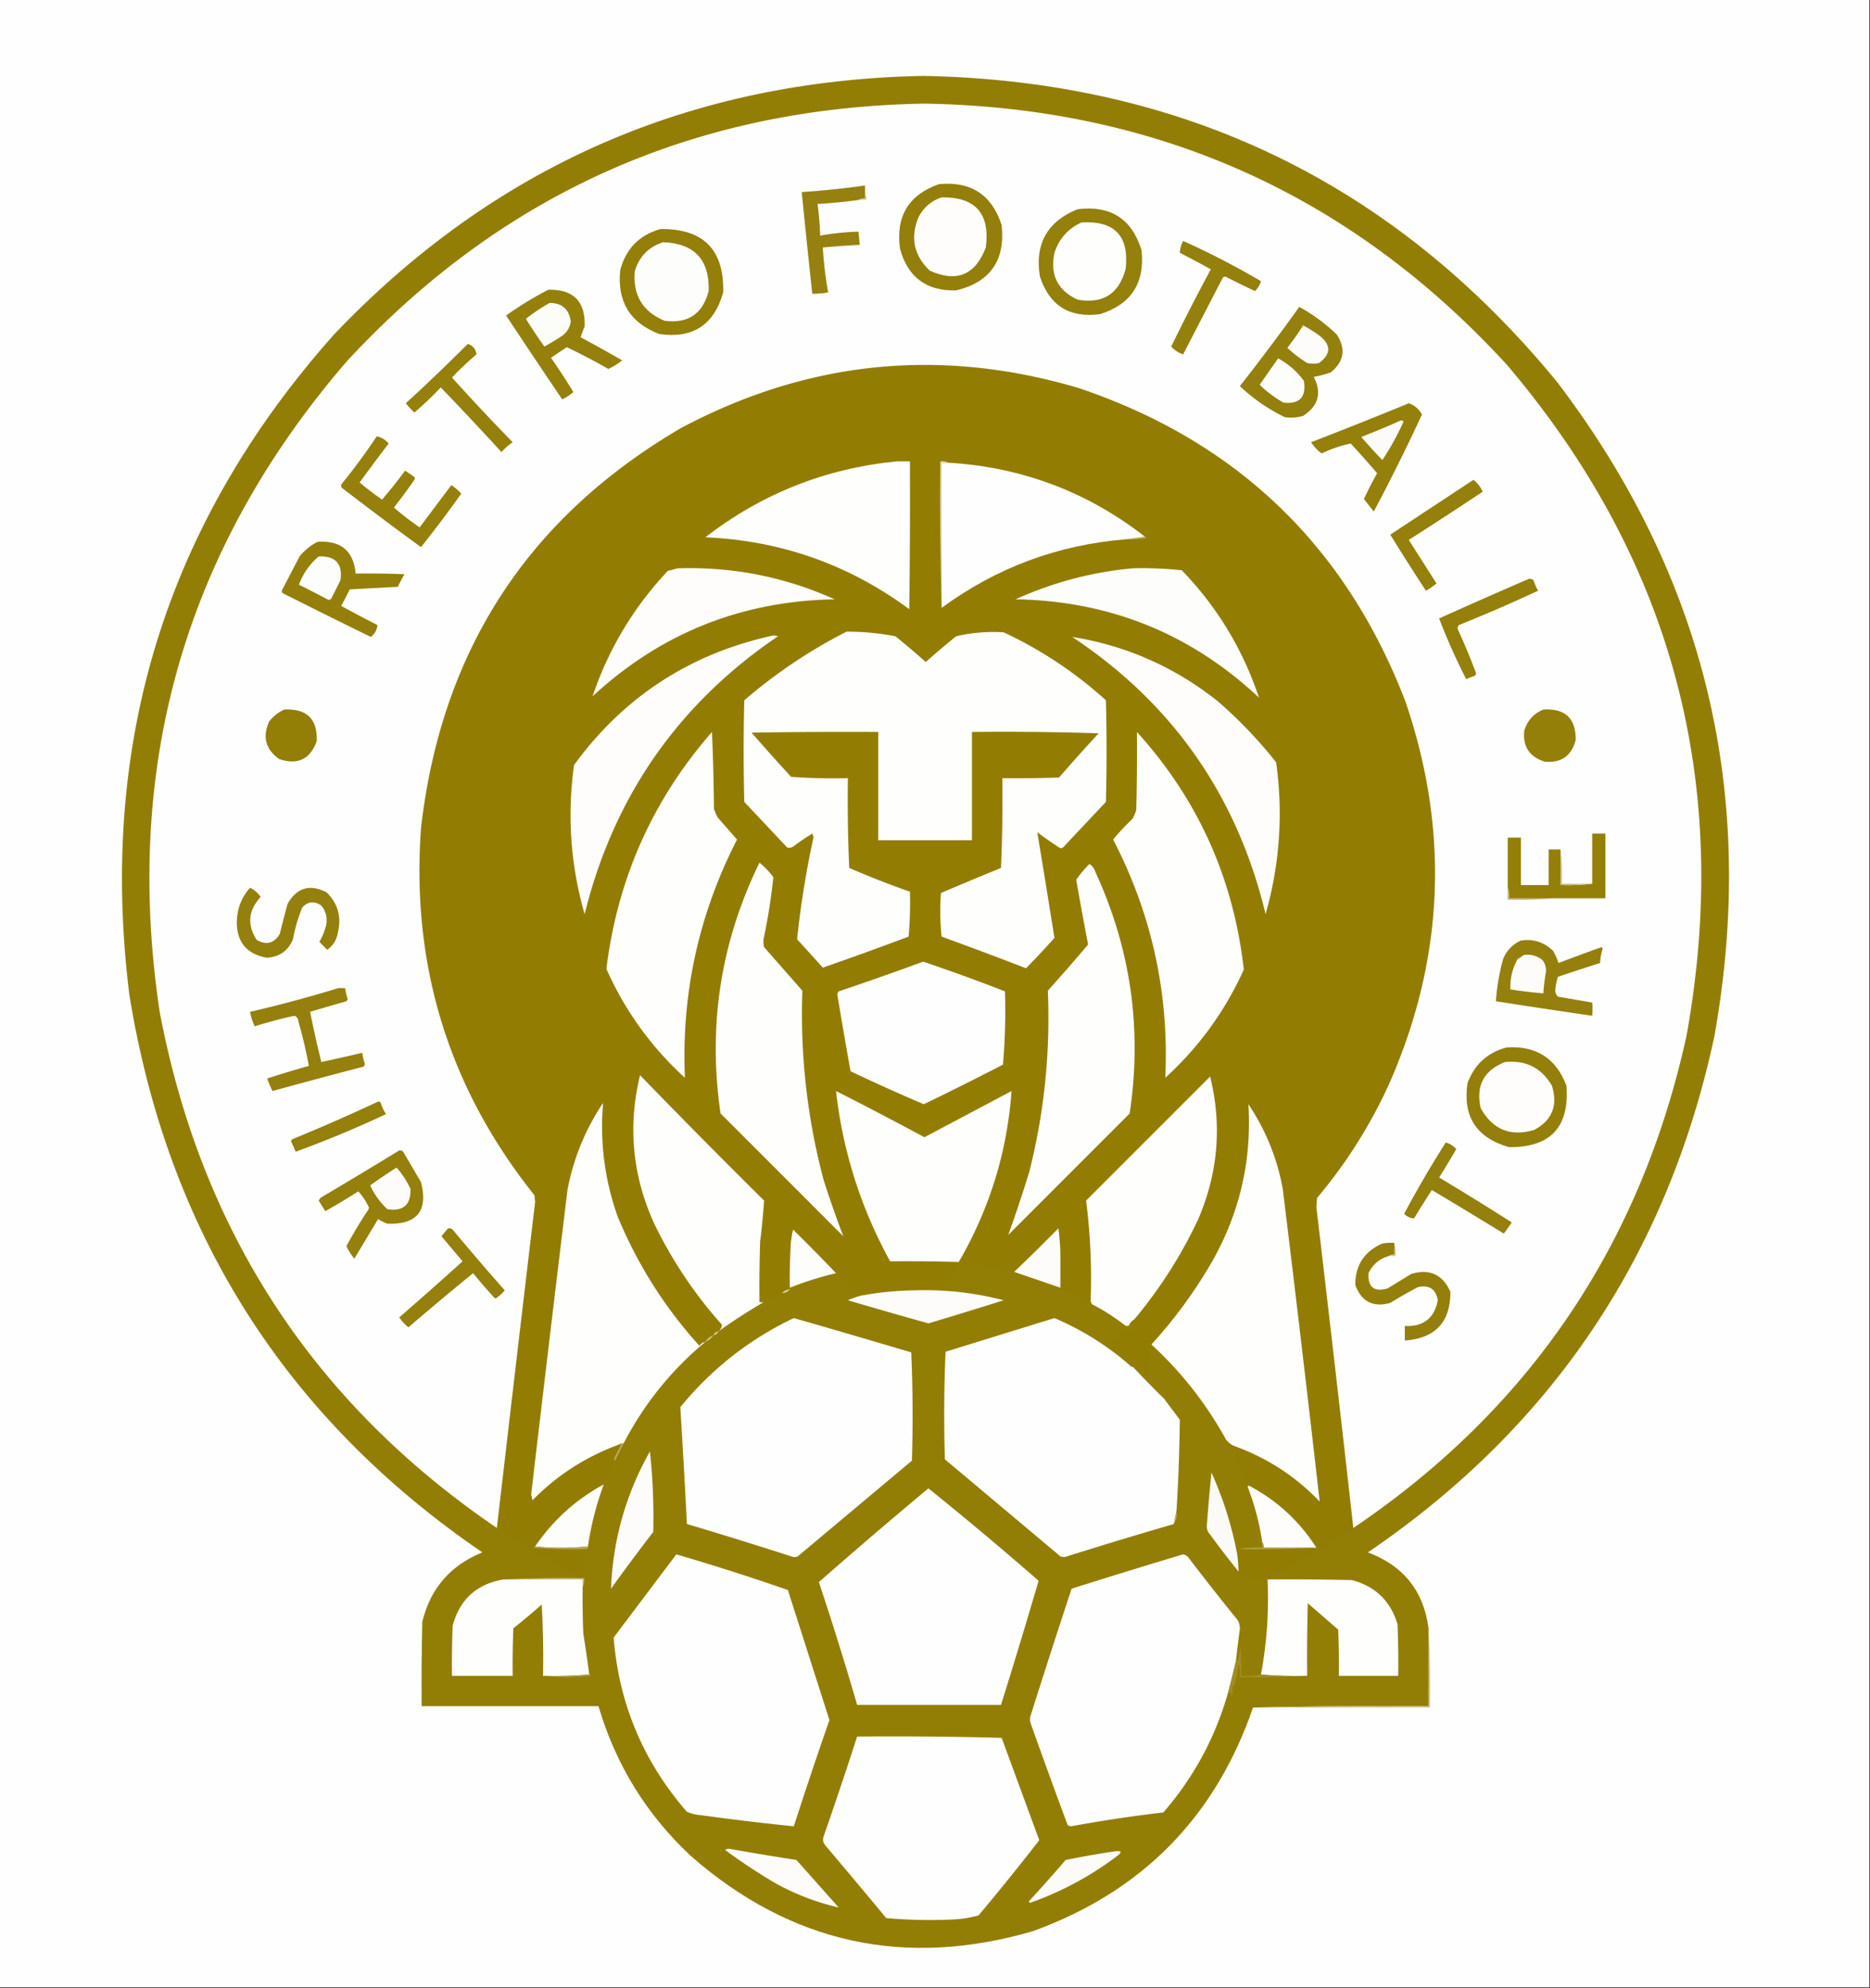 <?xml version="1.0" encoding="UTF-8"?>
<svg data-bbox="-0.5 -0.5 1417 1506" height="1506" width="1417" xmlns="http://www.w3.org/2000/svg" shape-rendering="geometricPrecision" text-rendering="geometricPrecision" image-rendering="optimizeQuality" fill-rule="evenodd" clip-rule="evenodd" data-type="ugc">
    <rect width="100%" height="100%" fill="#333333" stroke="none"/>
    <g>
        <path d="M-.5-.5h1417v1506H-.5V-.5Z" fill="#fefefe"/>
        <path d="M1082.5 1233.5v59c-44.5-.33-88.836 0-133 1-28.611 83.11-84.278 139.61-167 169.5-97.028 28.15-183.361 9.15-259-57-33.624-31.4-56.957-69.23-70-113.5h-134c-.167-21.34 0-42.67.5-64 6.221-25.29 21.388-42.79 45.5-52.5C216.175 1073.97 127.008 933.142 98 753.5c-23.676-190.605 27.991-357.272 155-500 121.11-127.28 269.944-192.614 446.5-196 196.511 3.682 356.68 81.015 480.5 232 112.19 147.454 151.86 312.788 119 496-35.66 165.61-123.16 295.78-262.5 390.5 26.9 9.99 42.23 29.16 46 57.5Z" fill="#937e05"/>
        <path d="M1025.5 1157.5c-22.09 14.64-44.09 27.31-66 38h-18c.163-2.36-.003-4.69-.5-7l-1 4c-.278-.92-.778-1.58-1.5-2-.086-4.36-.42-8.69-1-13-.131-.74.036-1.41.5-2l1 3c.64-1.77.473-3.43-.5-5 19.84.33 39.507 0 59-1-12.863-20.2-29.863-35.86-51-47-2.171-3.8-4.171-7.8-6-12 1.218-1.3.885-2.3-1-3-2-4.33-4-8.67-6-13 .355-1.02 1.022-1.69 2-2 24.788 8.96 46.288 22.96 64.5 42a28136.337 28136.337 0 0 0-28-237c-4.264-23.185-12.931-44.518-26-64 2.633 42.8-6.7 82.8-28 120-12.99 22.333-28.156 43-45.5 62-4.637-2.68-4.97-2.18-1 1.5a287.614 287.614 0 0 0-1.5 23.5c-3.484-3.34-7.318-6.01-11.5-8h-1c.418-.72 1.084-1.22 2-1.5-4.38-4.05-9.046-7.71-14-11-1.399-1.06-2.399-2.39-3-4 1.487-2.82 3.654-4.99 6.5-6.5.221-3.44 1.221-3.78 3-1l1.5-1.5c-1.211-.89-1.211-1.73 0-2.5 2.4-.15 4.734.35 7 1.5-1.211-1.11-1.211-2.28 0-3.5a7.239 7.239 0 0 0-2-2.5c.837-1.01 1.17-2.18 1-3.5 19.413-23.135 35.58-48.469 48.5-76 15.047-35.115 18.047-71.115 9-108l-94 94c3.137 24.476 4.304 49.143 3.5 74-2.171 3.572-4.171 3.572-6 0l-10-5-1 2c-.811-1.891-2.144-3.224-4-4a5776.576 5776.576 0 0 0-2-22 161.096 161.096 0 0 0-1.5-24 1560.457 1560.457 0 0 1-33.5 33 12.93 12.93 0 0 1-5-.5c.951-.718 1.117-1.551.5-2.5a13.24 13.24 0 0 1-5 3l-16-6-1 2c-5.359-1.719-10.859-2.219-16.5-1.5a40.796 40.796 0 0 0-4 6.5l1 2c-3.681 1.848-6.348 4.682-8 8.5a384.385 384.385 0 0 1-22 2.5 233.174 233.174 0 0 0-40 4c-1.25-.077-2.083-.744-2.5-2l-1 1a74.554 74.554 0 0 0-14-15c-2.179 1.34-2.679 1.007-1.5-1a1506.02 1506.02 0 0 0-32.5-33 67.445 67.445 0 0 0-2 15c-.5 9.661-.666 19.328-.5 29v1c-2.319.492-4.319 1.492-6 3a68.744 68.744 0 0 0-14 7h-3c-.167-15.337 0-30.67.5-46a597.38 597.38 0 0 0 3-31 6309.123 6309.123 0 0 1-94-95c-9.427 38.891-5.76 76.558 11 113 13.53 27.747 30.53 53.081 51 76-.058 1.94-.891 3.6-2.5 5-1.904.24-3.238 1.24-4 3-2.589.92-4.589 2.59-6 5-1.871.36-3.371 1.36-4.5 3-26.291-28.989-46.958-61.656-62-98-9.877-27.901-13.544-56.567-11-86-13.477 20.082-22.477 42.082-27 66a54889.765 54889.765 0 0 0-27.5 230.5l1 4.5c18.514-18.84 40.181-32.84 65-42 .739-.13 1.406.04 2 .5a128.535 128.535 0 0 0-5 9.5c-2.739 6.13-5.406 12.8-8 20-21.151 11.49-38.484 27.15-52 47-.543.06-.876.39-1 1 13.317 1 26.65 1.33 40 1-.318 3.12-1.318 5.96-3 8.5 1.398 4.2 1.231 8.37-.5 12.5-21.861-11.04-43.361-23.37-64.5-37a77372.16 77372.16 0 0 1 29-247l-.5-5c-64.82-81.145-93.486-173.812-86-278 15.33-134.55 81.163-235.717 197.5-303.5 96.187-50.972 196.521-60.972 301-30 119.715 40.381 202.21 119.548 247.5 237.5 33.71 98.697 29.38 195.697-13 291-14.25 30.871-32.25 59.204-54 85l-.5 7c9.57 80.998 18.91 162 28 243Z" fill="#927d02"/>
        <path d="M1025.5 1157.5c-9.09-81-18.43-162.002-28-243l.5-7c21.75-25.796 39.75-54.129 54-85 42.38-95.303 46.71-192.303 13-291-45.29-117.952-127.785-197.119-247.5-237.5-104.479-30.972-204.813-20.972-301 30C400.163 391.783 334.33 492.95 319 627.5c-7.486 104.188 21.18 196.855 86 278l.5 5a77372.16 77372.16 0 0 0-29 247c-138.888-94.54-224.055-224.875-255.5-391-27.948-186.616 19.385-350.95 142-493 117.631-127.043 263.464-192.043 437.5-195 176.019 2.949 323.19 68.949 441.5 198 125.1 147.397 170.43 316.73 136 508-34.78 158.469-118.95 282.8-252.5 373Z" fill="#fefefe"/>
        <path d="M339.5 930.5c1.322-.17 2.489.163 3.5 1a2036.191 2036.191 0 0 0 39.5 46 34.534 34.534 0 0 1-6 5.5c-.667.667-1.333.667-2 0a419.827 419.827 0 0 1-16-18.5 2258.483 2258.483 0 0 0-49 41 37.264 37.264 0 0 1-7-7.5 2941.541 2941.541 0 0 0 48-42.5l-16-19c1.69-2.019 3.356-4.019 5-6Z" fill="#94800b"/>
        <path d="M1056.5 941.5v9c-1.6-.268-2.93.066-4 1-7.1 1.922-12.26 6.255-15.5 13-.54 10.646 4.3 14.479 14.5 11.5l18-11c13.8-4.015 23.63.485 29.5 13.5.17 23-11.33 35.33-34.5 37v-11c14.05.66 22.39-5.842 25-19.5-1.5-8.487-6.5-11.821-15-10a329.148 329.148 0 0 0-21 12c-12.98 3.595-21.81-.905-26.5-13.5-.12-14.915 6.72-25.415 20.5-31.5a40.9 40.9 0 0 1 9-.5Z" fill="#947f0a"/>
        <path d="M1056.5 941.5c.98 3.125 1.31 6.458 1 10h-5c1.07-.934 2.4-1.268 4-1v-9Z" fill="#d0c690"/>
        <path d="M803.5 954.5v21c-11.74-4.024-23.407-8.024-35-12a1560.457 1560.457 0 0 0 33.5-33 161.096 161.096 0 0 1 1.5 24Z" fill="#fdfcfa"/>
        <path d="M633.5 964.5a248.872 248.872 0 0 0-35 11c-.166-9.672 0-19.339.5-29a67.445 67.445 0 0 1 2-15 1506.02 1506.02 0 0 1 32.5 33Z" fill="#fdfdfc"/>
        <path d="M302.5 871.5c1.175-.219 2.175.114 3 1l13.5 23c5.587 21.756-2.913 32.256-25.5 31.5a39.76 39.76 0 0 1-7-3.5l-18 30a46.307 46.307 0 0 1-6-9.5 353.87 353.87 0 0 1 16.5-27.5c.667-1 .667-2 0-3a48.299 48.299 0 0 0-7.5-11 470.395 470.395 0 0 1-25 15l-5-8a7.248 7.248 0 0 1 2-2.5 3857.305 3857.305 0 0 0 59-35.5Z" fill="#94800b"/>
        <path d="M300.5 884.5c4.198 4.689 7.698 10.022 10.5 16 .493 12.17-5.341 17.336-17.5 15.5-5.445-5.125-9.779-11.125-13-18a383.6 383.6 0 0 1 20-13.5Z" fill="#fdfcfa"/>
        <path d="M1095.5 865.5c3.19.856 5.85 2.523 8 5a701.855 701.855 0 0 1-13 21.5 2324.172 2324.172 0 0 1 55 34 121.552 121.552 0 0 1-6 8.5 4456.631 4456.631 0 0 0-54.5-33 692.934 692.934 0 0 0-13.5 21.5c-2.85-.172-5.35-1.339-7.5-3.5a819.667 819.667 0 0 1 31.5-54Z" fill="#94800c"/>
        <path d="M286.5 834.5c.876-.131 1.543.202 2 1a33.076 33.076 0 0 0 4 8.5c-22.7 10.624-45.533 20.124-68.5 28.5a119.976 119.976 0 0 0-3.5-8 3.647 3.647 0 0 1 1-1.5 1429.692 1429.692 0 0 0 65-28.5Z" fill="#94800b"/>
        <path d="M935.5 1095.5c-2.561-1.05-4.727-2.71-6.5-5-14.907-27.07-33.74-51.07-56.5-72 17.344-19 32.51-39.667 45.5-62 21.3-37.2 30.633-77.2 28-120 13.069 19.482 21.736 40.815 26 64a28136.337 28136.337 0 0 1 28 237c-18.212-19.04-39.712-33.04-64.5-42Z" fill="#fefefd"/>
        <path d="M534.5 1016.5c-25.882 21.54-46.548 47.21-62 77-1.599-.27-2.932.07-4 1-24.819 9.16-46.486 23.16-65 42l-1-4.5A54889.765 54889.765 0 0 1 430 901.5c4.523-23.918 13.523-45.918 27-66-2.544 29.433 1.123 58.099 11 86 15.042 36.344 35.709 69.011 62 98 1.129-1.64 2.629-2.64 4.5-3Z" fill="#fefefd"/>
        <path d="M633.5 826.5a3209.053 3209.053 0 0 1 67 35l66-35c-3.338 46.185-16.671 89.351-40 129.5-17.358-.48-34.692-.647-52-.5-22.158-40.297-35.825-83.297-41-129Z" fill="#fefefd"/>
        <path d="M859.5 999.5c-1.839 1.01-3.172 2.51-4 4.5-1 .67-2 .67-3 0a162.667 162.667 0 0 0-25-16c-.88-1.356-1.214-2.856-1-4.5.804-24.857-.363-49.524-3.5-74l94-94c9.047 36.885 6.047 72.885-9 108-12.92 27.531-29.087 52.865-48.5 76Z" fill="#fefefd"/>
        <path d="M578.5 986.5a459.752 459.752 0 0 0-34 22c1.609-1.4 2.442-3.06 2.5-5-20.47-22.919-37.47-48.253-51-76-16.76-36.442-20.427-74.109-11-113a6309.123 6309.123 0 0 0 94 95 597.38 597.38 0 0 1-3 31c-.5 15.33-.667 30.663-.5 46h3Z" fill="#fefefd"/>
        <path d="M1141.5 793.5c22.47-1.529 37.63 8.138 45.5 29 2.36 31.308-12.14 46.808-43.5 46.5-24.74-6.999-35.24-23.166-31.5-48.5 5.28-14.12 15.11-23.12 29.5-27Z" fill="#947f0a"/>
        <path d="M1140.5 804.5c15.79-1.521 27.63 4.479 35.5 18 4.64 15.031.14 26.198-13.5 33.5-17.92 5.252-31.42-.248-40.5-16.5-3.83-17.012 2.34-28.678 18.5-35Z" fill="#fefdfc"/>
        <path d="M256.5 748.5h5a52.417 52.417 0 0 0 2 8.5l-1 1.5a1651.02 1651.02 0 0 0-27.5 8 774.345 774.345 0 0 0 8.5 38 1038.942 1038.942 0 0 0 31-7 52.417 52.417 0 0 0 2 8.5 3.943 3.943 0 0 1-1 2 5243.882 5243.882 0 0 0-69 18.5 70.461 70.461 0 0 1-4-9.5 735.467 735.467 0 0 1 31.5-9.5 313.287 313.287 0 0 0-8-34c-.118-2.073-1.118-3.407-3-4a330.717 330.717 0 0 0-30 8 42.307 42.307 0 0 1-3.5-11 987.42 987.42 0 0 0 67-18Z" fill="#95800d"/>
        <path d="M699.5 728.5a1381.82 1381.82 0 0 1 62 22.5 471.209 471.209 0 0 1-1.5 55.5 2514.431 2514.431 0 0 1-60 30 1387.529 1387.529 0 0 1-55.5-25 4440.057 4440.057 0 0 1-10-58 4.933 4.933 0 0 1 1-2.5 2396.008 2396.008 0 0 0 64-22.5Z" fill="#fefefe"/>
        <path d="M1152.5 712.5c9.56-1.425 17.73 1.242 24.5 8a54.141 54.141 0 0 1 4 9c10.78-4.093 21.61-8.093 32.5-12 .33.333.67.667 1 1a39.978 39.978 0 0 0-2 11 1766.347 1766.347 0 0 0-32 10.5c-1.04 3.39-1.7 6.89-2 10.5.15 1.82.82 3.32 2 4.5 8.68 1.501 17.35 3.001 26 4.5.32 3.205.32 6.538 0 10a8274.585 8274.585 0 0 1-73-11 162.27 162.27 0 0 1 5.5-32c2.69-6.519 7.19-11.186 13.5-14Z" fill="#95800d"/>
        <path d="M1154.5 723.5c5.5-.86 10.33.473 14.5 4 1.84 2.537 2.67 5.371 2.5 8.5a141.091 141.091 0 0 0-2 16.5 321.26 321.26 0 0 1-25-3c-.3-8.242 1.54-15.908 5.5-23a29.202 29.202 0 0 0 4.5-3Z" fill="#fdfcfa"/>
        <path d="M189.5 672.5c3.244 1.571 5.911 3.905 8 7-9.384 10.175-10.384 21.008-3 32.5 7.338 4.196 13.172 2.696 17.5-4.5a718.84 718.84 0 0 1 6-23c7.072-12.133 16.905-14.966 29.5-8.5 8.557 8.455 11.39 18.622 8.5 30.5-.885 5.439-3.552 9.772-8 13l-6-6c2.124-3.608 3.79-7.608 5-12 1.29-5.735.123-10.902-3.5-15.5-5.318-3.695-10.151-3.195-14.5 1.5a121.66 121.66 0 0 0-7 24c-3.673 8.844-10.339 13.511-20 14-15.578-2.929-23.078-12.429-22.5-28.5.448-9.389 3.781-17.555 10-24.5Z" fill="#94800c"/>
        <path d="M1142.5 672.5c.97 2.448 1.31 5.115 1 8h35c-11.82.995-23.82 1.328-36 1v-9Z" fill="#bfb168"/>
        <path d="M825.5 654.5c2.208 1.394 3.708 3.394 4.5 6 26.923 58.377 35.589 119.377 26 183l-92 92a1011.945 1011.945 0 0 0 16-48c11.326-44.941 15.993-90.608 14-137a1475.46 1475.46 0 0 0 30.5-35 3769.358 3769.358 0 0 1-9-49 85.149 85.149 0 0 1 10-12Z" fill="#fefefd"/>
        <path d="M575.5 653.5a60.67 60.67 0 0 1 10.5 11 450.305 450.305 0 0 1-7 45 16.242 16.242 0 0 0 0 8l29 33c-1.715 48.522 3.618 96.189 16 143a811.778 811.778 0 0 0 15 43l-93-93c-9.762-66.423.071-129.756 29.5-190Z" fill="#fefefd"/>
        <path d="M1178.5 680.5h-35c.31-2.885-.03-5.552-1-8v-38h10v36h21v-27h9v27c8.18.326 16.18-.008 24-1v-38h10v49h-38Z" fill="#947f09"/>
        <path d="M1182.5 643.5c.99 8.484 1.33 17.151 1 26h23c-7.82.992-15.82 1.326-24 1v-27Z" fill="#c6bc7c"/>
        <path d="M861.5 554.5c46.25 50.987 73.25 110.987 81 180-14.144 31.333-33.977 58.666-59.5 82 2.971-63.74-10.196-123.907-39.5-180.5a158.276 158.276 0 0 1 14.5-15.5 32.5 32.5 0 0 0 3-7c.5-19.664.667-39.331.5-59Z" fill="#fefefd"/>
        <path d="M539.5 554.5a1668.325 1668.325 0 0 1 1.5 58 32.5 32.5 0 0 0 3 7c4.846 5.512 9.68 11.012 14.5 16.5-29.079 56.619-42.245 116.786-39.5 180.5-25.612-23.415-45.446-50.915-59.5-82.5 8.392-68.261 35.059-128.094 80-179.5Z" fill="#fefefd"/>
        <path d="M1169.5 537.5c16.5-.992 24.67 6.675 24.5 23-3.15 12.153-10.99 17.653-23.5 16.5-11.57-3.649-16.74-11.482-15.5-23.5 2.33-7.698 7.16-13.032 14.5-16Z" fill="#947f08"/>
        <path d="M215.5 537.5c17.011-.822 25.177 7.178 24.5 24-5.042 13.77-14.542 18.27-28.5 13.5-10.296-7.359-12.796-16.859-7.5-28.5 3.161-4.009 6.994-7.009 11.5-9Z" fill="#937e06"/>
        <path d="M812.5 482.5c40.746 6.531 77.412 22.698 110 48.5a340.098 340.098 0 0 1 44.5 46.5c5.397 38.908 2.73 77.241-8 115-21.528-89.5-70.361-159.5-146.5-210Z" fill="#fefdfc"/>
        <path d="M585.5 481.5a8.43 8.43 0 0 1 4 .5C513.92 533.254 465.086 603.421 443 692.5c-10.669-37.106-13.336-74.773-8-113 37.684-51.607 87.85-84.273 150.5-98Z" fill="#fefdfc"/>
        <path d="M641.5 478.5a195.44 195.44 0 0 1 37 3.5 636.45 636.45 0 0 1 23 19.5 636.45 636.45 0 0 1 23-19.5 124.935 124.935 0 0 1 36-3c28.497 13.32 54.33 30.486 77.5 51.5a1481.76 1481.76 0 0 1 0 77L805.5 642c-1 .667-2 .667-3 0a446.332 446.332 0 0 1-16.5-11.5c4.427 26.654 8.76 53.321 13 80a704.698 704.698 0 0 1-21.5 23 3678.78 3678.78 0 0 0-64-24 182.078 182.078 0 0 1-.5-33 2757.043 2757.043 0 0 1 45.5-19c1-22.657 1.333-45.324 1-68 14.337.167 28.671 0 43-.5a1420.906 1420.906 0 0 1 30-33.5 2304.95 2304.95 0 0 0-96-1v82h-71v-82c-32.002-.167-64.002 0-96 .5a1420.906 1420.906 0 0 0 30 33.5 463.087 463.087 0 0 0 43 1c-.333 22.676 0 45.343 1 68a673.163 673.163 0 0 0 46 18 289.882 289.882 0 0 1-1 34 2568.75 2568.75 0 0 1-65 23.5L604 711.5a712.587 712.587 0 0 1 12.5-77.5l-1-2.5a158.12 158.12 0 0 0-14 9.5c-1.544 1.187-3.211 1.52-5 1L564 607.5a1481.76 1481.76 0 0 1 0-77 387.882 387.882 0 0 1 77.5-52Z" fill="#fefefd"/>
        <path d="M1158.5 438.5c1.32-.17 2.49.163 3.5 1 .89 2.784 2.06 5.45 3.5 8-19.74 9.2-39.74 17.866-60 26-1.11 1.223-1.28 2.556-.5 4a488.94 488.94 0 0 1 13.5 32.5 3.92 3.92 0 0 1-1 2 54.302 54.302 0 0 0-6.5 2.5 476.456 476.456 0 0 1-20.5-46c22.65-10.21 45.32-20.21 68-30Z" fill="#94800b"/>
        <path d="M858.5 430.5a280.42 280.42 0 0 1 37 1.5c26.788 27.741 46.288 59.908 58.5 96.5-51.661-48.459-113.161-73.293-184.5-74.5 28.466-12.853 58.133-20.686 89-23.5Z" fill="#fdfdfb"/>
        <path d="M513.5 430.5c41.513-1.331 81.18 6.503 119 23.5-70.748 1.235-131.915 25.735-183.5 73.5 12.066-35.794 31.066-67.461 57-95 2.607-.623 5.107-1.29 7.5-2Z" fill="#fefdfc"/>
        <path d="M240.5 410.5c17.666-1.314 27.333 6.686 29 24 12.338-.167 24.671 0 37 .5a128.436 128.436 0 0 0-5 9.5c-12.229.676-24.395 1.343-36.5 2a221.591 221.591 0 0 1-6.5 12.5 1076.608 1076.608 0 0 0 27.5 14.5c-.356 3.71-2.023 6.71-5 9a6158.046 6158.046 0 0 1-66.5-33c-1.083-.865-1.249-1.865-.5-3l13-25c3.819-4.667 8.319-8.334 13.5-11Z" fill="#947f0a"/>
        <path d="M241.5 421.5c12.717-.454 18.217 5.546 16.5 18l-7 14a3.943 3.943 0 0 1-2 1 711.24 711.24 0 0 0-22.5-11.5c3.188-8.583 8.188-15.749 15-21.5Z" fill="#fdfdfb"/>
        <path d="M867.5 406.5c.543.06.876.393 1 1a57.15 57.15 0 0 1-15 1l14-2Z" fill="#baab5d"/>
        <path d="M1116.5 363.5c3.02 2.318 5.35 5.318 7 9a3366.893 3366.893 0 0 1-56 36.5l21 33a52.01 52.01 0 0 1-8 5.5 1735.522 1735.522 0 0 1-27-42.5c21.04-13.846 42.04-27.68 63-41.5Z" fill="#94800b"/>
        <path d="M718.5 350.5c55.63 3.336 105.297 22.002 149 56l-14 2c-51.732 4.128-98.399 21.461-140 52v-110h5Z" fill="#fefefe"/>
        <path d="M718.5 350.5h-5v110c-.999-36.26-1.333-73.26-1-111 2.235-.295 4.235.039 6 1Z" fill="#e3dcbe"/>
        <path d="M679.5 349.5h10c.167 37.335 0 74.668-.5 112-45.768-33.815-97.268-51.982-154.5-54.5 42.764-33.043 91.097-52.21 145-57.5Z" fill="#fefefd"/>
        <path d="M285.5 330.5c3.566.788 6.566 2.622 9 5.5a1495.775 1495.775 0 0 0-22 29.5 252.895 252.895 0 0 0 17 13 414.953 414.953 0 0 0 17.5-22l6.5 4.5c.951.718 1.117 1.551.5 2.5a475.128 475.128 0 0 1-15.5 21 215.994 215.994 0 0 0 19.5 15l24-32a34.998 34.998 0 0 1 7.5 6.5 959.544 959.544 0 0 1-30.5 40.5 3106.475 3106.475 0 0 1-60-45c-.667-1-.667-2 0-3a459.686 459.686 0 0 0 26.5-36Z" fill="#94800b"/>
        <path d="M1067.5 305.5c4.32 1.469 7.65 4.302 10 8.5-11.5 24.84-23.67 49.34-36.5 73.5-2.51-3.178-5.01-6.344-7.5-9.5a323.128 323.128 0 0 1 10-19.5 636.694 636.694 0 0 0-20-22.5c-7.54 1.568-14.87 4.068-22 7.5a32.337 32.337 0 0 1-8-8.5 3761.39 3761.39 0 0 0 74-29.5Z" fill="#94800b"/>
        <path d="M1061.5 318.5c.88-.131 1.54.202 2 1-4.59 10.184-9.92 19.851-16 29a394.794 394.794 0 0 1-16-17.5c10.2-3.943 20.2-8.11 30-12.5Z" fill="#fcfbf9"/>
        <path d="M354.5 260.5c3.924 1.407 6.091 4.074 6.5 8a228.489 228.489 0 0 0-18.5 17.5 1589.9 1589.9 0 0 0 46 49 45.255 45.255 0 0 0-8.5 7.5 2516.557 2516.557 0 0 0-46-49 268.134 268.134 0 0 1-20 19 64.292 64.292 0 0 1-6.5-7 1496.898 1496.898 0 0 0 47-45Z" fill="#94800b"/>
        <path d="M984.5 232.5c10.372 5.624 19.87 12.624 28.5 21 6.96 10.806 5.46 20.306-4.5 28.5a71.114 71.114 0 0 1-13 3.5c6.25 12.093 3.587 21.926-8 29.5a31.317 31.317 0 0 1-14 1c-12.556-6.107-23.889-13.941-34-23.5a1608.83 1608.83 0 0 0 45-60Z" fill="#94800c"/>
        <path d="M968.5 271.5c7.734 4.137 14.234 9.804 19.5 17 1.997 12.335-3.17 17.835-15.5 16.5a92.116 92.116 0 0 1-18-13.5 5746.462 5746.462 0 0 1 14-20Z" fill="#fdfdfb"/>
        <path d="M987.5 246.5a115.186 115.186 0 0 1 12 7.5c9.28 7.18 9.28 14.18 0 21-3 .667-6 .667-9 0a96.494 96.494 0 0 1-15-11.5 254.238 254.238 0 0 0 12-17Z" fill="#fdfcfa"/>
        <path d="M415.5 219.5c19.093-.407 28.26 8.926 27.5 28-1.243 2.746-2.243 5.412-3 8a1443.623 1443.623 0 0 1 31.5 17.5 56.786 56.786 0 0 1-10.5 6.5 477.152 477.152 0 0 0-31.5-16.5l-12 8a533.44 533.44 0 0 1 17 26 35.44 35.44 0 0 1-8.5 5.5 6136.849 6136.849 0 0 1-42.5-63.5 264.4 264.4 0 0 1 32-19.5Z" fill="#94800b"/>
        <path d="M416.5 229.5c9.356.02 14.689 4.687 16 14-.572 4.309-2.572 7.809-6 10.5a148.454 148.454 0 0 1-14 8.5 351.942 351.942 0 0 1-14-21 133 133 0 0 1 18-12Z" fill="#fcfcf9"/>
        <path d="M896.5 182.5a615.565 615.565 0 0 1 59 30.5c-.877 2.927-2.377 5.427-4.5 7.5a639.605 639.605 0 0 1-21.5-10.5c-1.135-.749-2.135-.583-3 .5l-30 58c-3.554-1.269-6.554-3.269-9-6a1608.023 1608.023 0 0 1 30-58.5 787.8 787.8 0 0 0-23.5-12.5c.206-3.106 1.039-6.106 2.5-9Z" fill="#94800c"/>
        <path d="M500.5 173.5c32.491-.343 48.324 15.657 47.5 48-6.943 24.721-23.11 35.221-48.5 31.5-22.171-8.487-32.004-24.654-29.5-48.5 4.349-16.181 14.516-26.515 30.5-31Z" fill="#947f09"/>
        <path d="M502.5 183.5c23.699.868 35.199 13.201 34.5 37-4.525 17.348-15.692 24.848-33.5 22.5-16.555-6.927-24.055-19.427-22.5-37.5 3.35-11.182 10.517-18.516 21.5-22Z" fill="#fdfdfc"/>
        <path d="M816.5 158.5c24.972-3.113 41.138 7.22 48.5 31 2.645 24.909-7.855 41.076-31.5 48.5-23.135 3.024-38.302-6.476-45.5-28.5-4.013-24.647 5.487-41.647 28.5-51Z" fill="#94800b"/>
        <path d="M819.5 168.5c25.037-1.465 36.204 10.202 33.5 35-4.96 19.062-17.126 26.895-36.5 23.5-15.14-7.017-20.973-18.851-17.5-35.5 3.563-10.722 10.397-18.389 20.5-23Z" fill="#fefefd"/>
        <path d="M655.5 147.5c.934 1.068 1.268 2.401 1 4h-6c1.419-.951 3.085-1.284 5-1v-3Z" fill="#d9d0a4"/>
        <path d="M711.5 139.5c24.217-2.319 40.05 8.015 47.5 31 2.887 26.747-8.613 43.247-34.5 49.5-22.416.58-36.582-9.92-42.5-31.5-3.414-24.53 6.419-40.863 29.5-49Z" fill="#947f0a"/>
        <path d="M713.5 149.5c25.681-.366 36.848 12.301 33.5 38-7.993 20.915-22.159 26.748-42.5 17.5-12.038-11.52-14.871-25.02-8.5-40.5 3.889-7.397 9.722-12.397 17.5-15Z" fill="#fefdfc"/>
        <path d="M655.5 147.5v3c-1.915-.284-3.581.049-5 1a391.381 391.381 0 0 1-31 3 243.11 243.11 0 0 1 2 24 190.776 190.776 0 0 1 29-3l1 10a597.7 597.7 0 0 0-28 2 298.605 298.605 0 0 0 4 34 54.968 54.968 0 0 1-12 1 9013.23 9013.23 0 0 1-8-77 643.082 643.082 0 0 0 48-5v7Z" fill="#968110"/>
        <path d="M692.5 977.5c23.057-.802 45.723 1.698 68 7.5a3665.086 3665.086 0 0 1-57 17.5 4146.395 4146.395 0 0 1-61-17.5 60.691 60.691 0 0 1 10-3.5 233.174 233.174 0 0 1 40-4Z" fill="#fdfcfa"/>
        <path d="M598.5 976.5c-1.411 2.039-3.411 3.039-6 3 1.681-1.508 3.681-2.508 6-3Z" fill="#ddd6ad"/>
        <path d="M601.5 998.5a9074.67 9074.67 0 0 1 89 26 1121.07 1121.07 0 0 1 .5 82c-28.833 24.17-57.667 48.33-86.5 72.5-1.667.67-3.333.67-5 0a3590.61 3590.61 0 0 0-79-24.5 6764.889 6764.889 0 0 0-5-88.5c23.717-29 52.384-51.5 86-67.5Z" fill="#fefefe"/>
        <path d="M857.5 1035.5h1a798.09 798.09 0 0 0 23.5 24c4 5.33 8 10.67 12 16-.241 23.01-1.075 46.01-2.5 69-.737 3.23-1.403 6.56-2 10a3758.49 3758.49 0 0 0-81 24.5c-1.667.67-3.333.67-5 0l-87.5-73.5c-.828-27.24-.661-54.41.5-81.5l82.5-25.5c21.59 9.2 41.09 21.53 58.5 37Z" fill="#fefefe"/>
        <path d="M544.5 1008.5c-.762 1.76-2.096 2.76-4 3 .762-1.76 2.096-2.76 4-3Z" fill="#d4cd9a"/>
        <path d="M540.5 1011.5c-1.411 2.41-3.411 4.08-6 5 1.411-2.41 3.411-4.08 6-5Z" fill="#ccbd83"/>
        <path d="M468.5 1094.5c1.068-.93 2.401-1.27 4-1-2.153 4.31-4.32 8.64-6.5 13a2.424 2.424 0 0 1-.5-2c1.527-3.22 3.193-6.39 5-9.5-.594-.46-1.261-.63-2-.5Z" fill="#b9aa5b"/>
        <path d="M492.5 1099.5c2.14 20.13 2.974 40.46 2.5 61a1581.435 1581.435 0 0 0-32 43c1.433-37.07 11.266-71.73 29.5-104Z" fill="#fdfcfa"/>
        <path d="M937.5 1177.5c.58 4.31.914 8.64 1 13a632.728 632.728 0 0 1-21.5-28c-1.872-1.94-2.705-4.27-2.5-7a1315.45 1315.45 0 0 1 3.5-40c8.993 20 15.493 40.67 19.5 62Z" fill="#fbfaf6"/>
        <path d="M457.5 1124.5a232.874 232.874 0 0 0-12 47c-13.431 1.32-26.765 1.32-40 0 13.516-19.85 30.849-35.51 52-47Z" fill="#fdfdfc"/>
        <path d="M946.5 1125.5c21.137 11.14 38.137 26.8 51 47h-40c.268-1.6-.066-2.93-1-4a194.87 194.87 0 0 0-11-42c.124-.61.457-.94 1-1Z" fill="#fefdfc"/>
        <path d="M703.5 1127.5a2730.416 2730.416 0 0 1 83.5 70 5015.058 5015.058 0 0 1-28.5 94h-109a2501.444 2501.444 0 0 0-29-93 4154.685 4154.685 0 0 1 83-71Z" fill="#fefefe"/>
        <path d="M891.5 1144.5c.569 3.83-.098 7.16-2 10 .597-3.44 1.263-6.77 2-10Z" fill="#beb067"/>
        <path d="M405.5 1171.5c13.235 1.32 26.569 1.32 40 0 .172.99-.162 1.66-1 2-13.35.33-26.683 0-40-1 .124-.61.457-.94 1-1Z" fill="#b5a54f"/>
        <path d="M956.5 1168.5c.934 1.07 1.268 2.4 1 4h40a869.2 869.2 0 0 1-59 1c5.81-.99 11.81-1.32 18-1v-4Z" fill="#b1a248"/>
        <path d="M512.5 1177.5a1776.31 1776.31 0 0 1 84.5 27c10.5 32.83 21 65.67 31.5 98.5a3796.763 3796.763 0 0 0-27 80.5 2066.702 2066.702 0 0 1-71-8.5 32.14 32.14 0 0 1-10-2.5c-33.033-37.94-51.533-81.94-55.5-132 15.842-21.03 31.676-42.03 47.5-63Z" fill="#fefefe"/>
        <path d="M936.5 1258.5a781.753 781.753 0 0 1-6 24c-9.71 33.93-26.043 64.1-49 90.5a1086.766 1086.766 0 0 0-70 10.5 4.942 4.942 0 0 1-2.5-1 5308.392 5308.392 0 0 1-28-77c-.667-2-.667-4 0-6a8079.746 8079.746 0 0 1 31-96 5341.89 5341.89 0 0 1 84.5-26c1.883.38 3.383 1.38 4.5 3a1983.24 1983.24 0 0 0 37 47 14.366 14.366 0 0 1 1.5 6.5c-1.1 8.17-2.1 16.34-3 24.5Z" fill="#fefefe"/>
        <path d="M381.5 1196.5c20.16-1 40.493-1.33 61-1 .302 2.56-.032 4.89-1 7v-6h-60Z" fill="#c7bd7e"/>
        <path d="M381.5 1196.5h60v6c-.167 11.67 0 23.34.5 35 1.641 10.32 3.141 20.65 4.5 31a307.582 307.582 0 0 1-35 1c.333-18.01 0-36.01-1-54a546.717 546.717 0 0 1-21.5 18c-.5 12-.667 24-.5 36h-46c-.167-12.67 0-25.34.5-38 5.403-19.91 18.237-31.57 38.5-35Z" fill="#fefefd"/>
        <path d="M990.5 1269.5c-11.845.33-23.512-.01-35-1a314.051 314.051 0 0 0 5-72c21.336-.17 42.67 0 64 .5 17.73 4.73 29.23 15.9 34.5 33.5.5 13 .67 26 .5 39h-45c.17-11.67 0-23.34-.5-35-7.67-6.67-15.333-13.33-23-20-.5 18.33-.667 36.66-.5 55Z" fill="#fefefd"/>
        <path d="M955.5 1268.5c11.488.99 23.155 1.33 35 1-16.825 1-33.825 1.33-51 1 .323-3.73-.011-7.39-1-11-.421 5.13-1.421 10.46-3 16-.318 1.15-.984 1.98-2 2.5.976 2.15.809 4.31-.5 6.5-.075-2.43-.908-3.1-2.5-2a781.753 781.753 0 0 0 6-24c1.086-.12 1.753-.79 2-2a97.736 97.736 0 0 0 1.5-9c.5 7.33.666 14.66.5 22 5.095.28 10.095-.05 15-1Z" fill="#a08d26"/>
        <path d="M446.5 1268.5c.543.06.876.39 1 1-12.16 1.32-24.16 1.32-36 0 11.845.33 23.512-.01 35-1Z" fill="#ac9c3e"/>
        <path d="M1082.5 1233.5c1 19.83 1.33 39.83 1 60h-134c44.164-1 88.5-1.33 133-1v-59Z" fill="#c9be81"/>
        <path d="M649.5 1315.5c36.573-.33 73.073 0 109.5 1 9.5 25.83 19 51.67 28.5 77.5a1856.541 1856.541 0 0 1-46 57 85.753 85.753 0 0 1-18 3c-17.372.91-34.706.58-52-1a5863.53 5863.53 0 0 0-46.5-55.5c-1.301-1.86-1.635-3.86-1-6a3391.001 3391.001 0 0 0 25.5-76Z" fill="#fefefe"/>
        <path d="M549.5 1401.5c.774-.65 1.774-.98 3-1 16.969 3.05 33.969 5.88 51 8.5l32 36c-17.142-3.94-33.475-10.28-49-19a465.51 465.51 0 0 1-37-24.5Z" fill="#fdfcfa"/>
        <path d="M844.5 1402.5c5.433-.69 6.099.48 2 3.5-20.056 15.2-42.056 27.03-66 35.5-.333-.33-.667-.67-1-1a1242.401 1242.401 0 0 0 28-31.5 710.77 710.77 0 0 1 37-6.5Z" fill="#fcfbf8"/>
    </g>
</svg>
